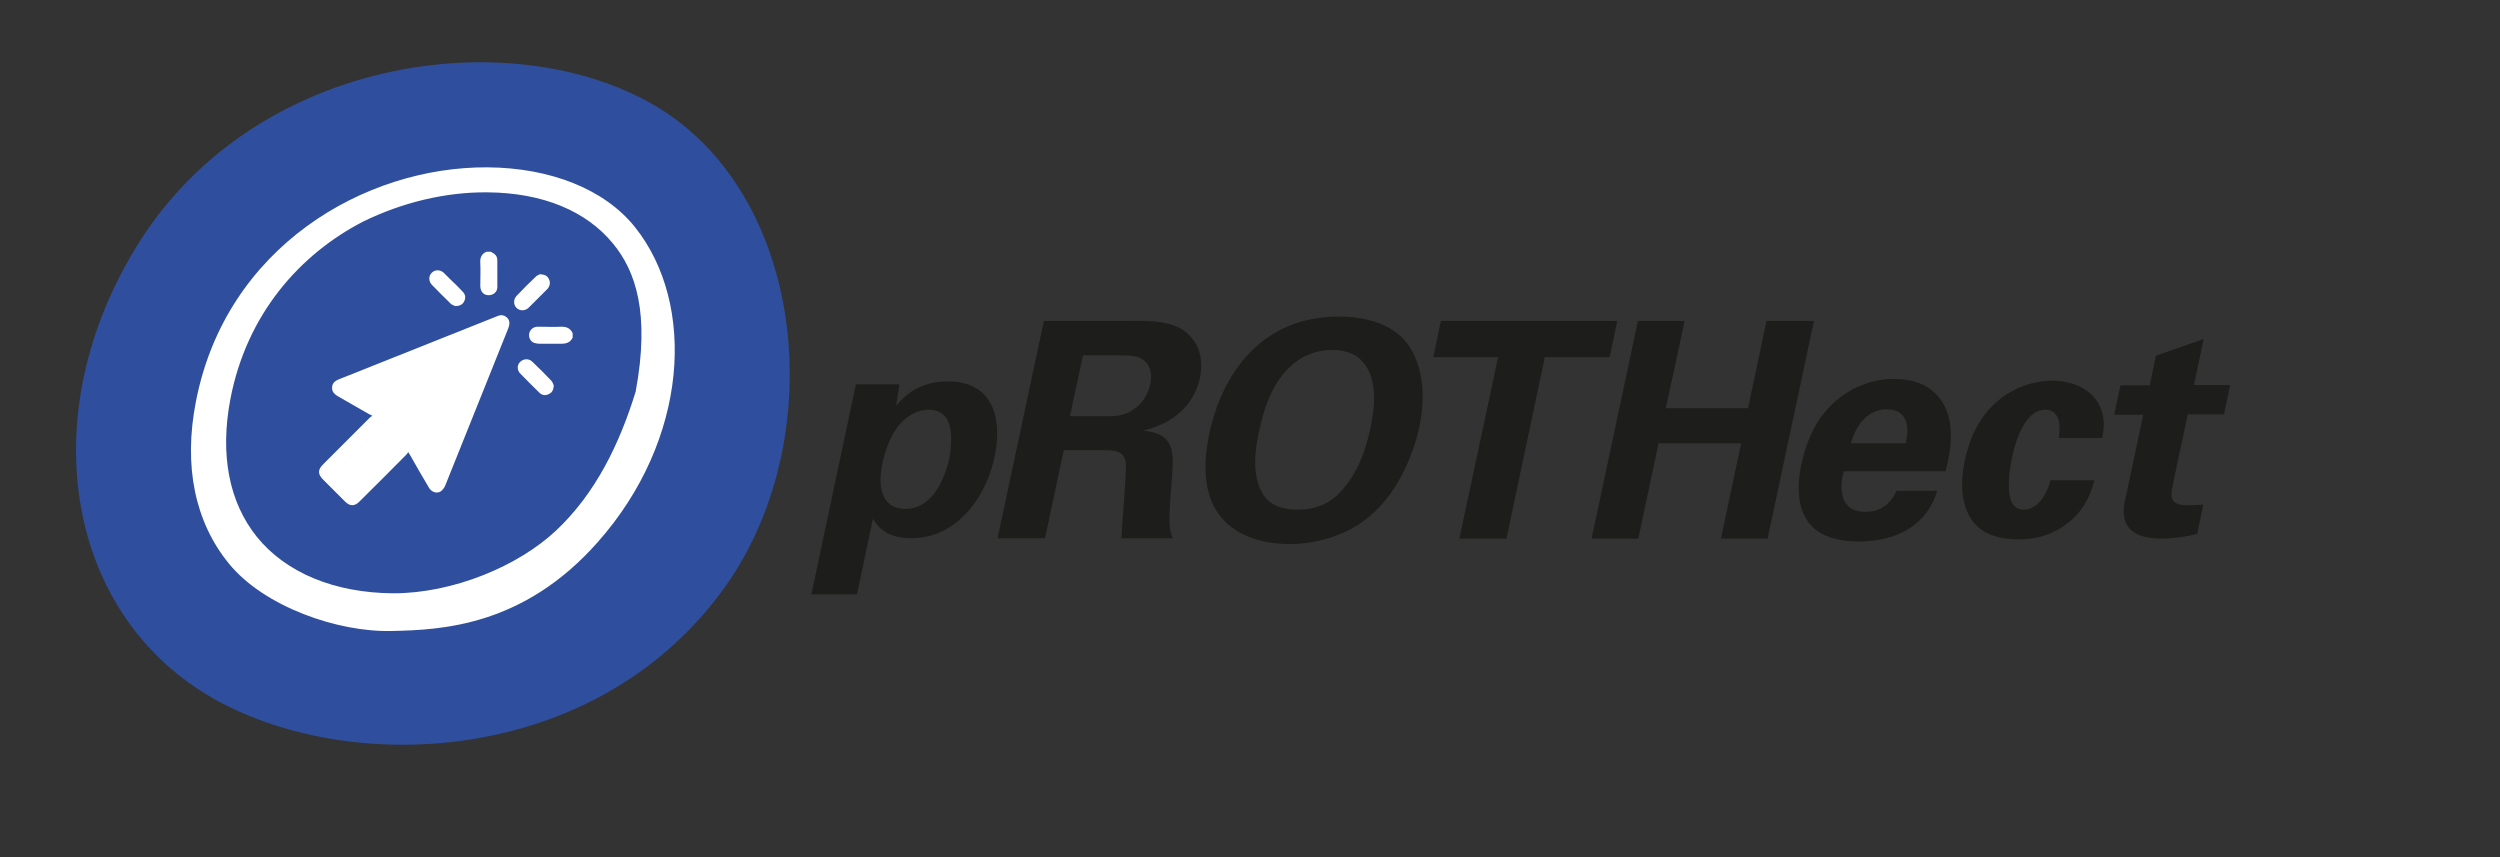 <?xml version="1.0" encoding="utf-8"?>
<!-- Generator: Adobe Illustrator 28.3.0, SVG Export Plug-In . SVG Version: 6.00 Build 0)  -->
<svg version="1.1" id="Ebene_1" xmlns="http://www.w3.org/2000/svg" xmlns:xlink="http://www.w3.org/1999/xlink" x="0px" y="0px"
	 viewBox="0 0 690.2 236.7" style="enable-background:new 0 0 690.2 236.7;" xml:space="preserve">
<rect x="0" y="0" width="690.2" height="236.7" fill="#333333" stroke="none"/>
<style type="text/css">
	.st0{fill:#1D1D1B;}
	.st1{fill:#2F4F9E;}
	.st2{fill:#E3032E;}
	.st3{fill:#FFFFFF;}
</style>
<g>
	<path class="st0" d="M288.2,88.6h23c6.7-0.1,13.4-0.1,17.3,4.1c3.1,3.2,3.6,7.6,2.8,11.5c-2.4,11.2-12.6,13.9-15.7,14.7
		c8.9,0.8,8.5,6,7.9,13.8c-0.6,7.1-0.7,10-0.6,11.6c0.1,2.7,0.5,3.3,0.9,4.3h-14.2c0.1-3.3,1.5-18.5,1.2-20.9
		c-0.4-3.4-3.6-3.4-5.8-3.4h-11.3l-5.2,24.3h-13.1L288.2,88.6z M295.4,114.9h10.4c1.5,0,4.5,0,6.9-1.7c1.1-0.7,3.9-2.7,4.8-7
		c0.9-4.1-0.7-6-1.7-6.7c-1.7-1.4-4.1-1.4-8.2-1.4h-8.6L295.4,114.9z"/>
	<path class="st0" d="M369.6,87.4c6.4,0,14.9,1.5,19.4,8.1c4.8,7.3,4.1,16.7,2.8,22.6c-1.9,8.7-6.5,18-12.6,23.5
		c-8.2,7.5-18.2,8.6-23.2,8.6c-7.9,0-15.3-2.5-19.5-8.2c-5.1-7-3.8-16.9-2.6-22.4C337.3,103.6,348,87.4,369.6,87.4 M348.4,135.9
		c1.3,2.5,3.9,4.8,9.9,4.8c5.2,0,9.2-1.8,12.4-5.6c2.6-3,5.7-7.6,7.7-17.2c0.6-2.9,1.3-7.1,0.8-10.7c-0.9-7.4-5.3-10.6-11.4-10.6
		c-4.8,0-9.1,2-12.1,5.1c-4.3,4.2-6.7,10.6-8.1,17.4C346.3,124.9,345.8,131.3,348.4,135.9"/>
	<polygon class="st0" points="413.6,98.6 395.7,98.6 397.8,88.6 446.5,88.6 444.4,98.6 426.5,98.6 415.9,148.7 402.9,148.7 	"/>
	<polygon class="st0" points="452.2,88.6 465.1,88.6 459.9,112.7 482.6,112.7 487.7,88.6 500.8,88.6 488,148.7 475.1,148.7 
		480.7,122.4 457.9,122.4 452.3,148.7 439.4,148.7 	"/>
	<g>
		<g>
			<path class="st1" d="M200.6,161.4c-33.9,48.3-99.6,53.2-138.8,33C18.1,172,8,114.5,38.8,66.3c31.9-49.8,99.6-59.9,139.6-38.5
				C222.4,51.3,229.7,119.9,200.6,161.4z"/>
			<g>
				<path class="st2" d="M88.1,134"/>
				<path class="st3" d="M175.3,62.7c-8.4-10.5-23.4-16.4-40.8-16.5c-33.7-0.2-72.1,21.9-80.4,64.6c-3.5,17.8-0.3,33.3,9.1,44.8
					c9.7,11.9,30.1,19,45,18.6c13.5-0.3,36.2-1.2,56.8-24.5C190.1,121.4,192.3,84,175.3,62.7z M153.6,146.4
					c-10.5,9.9-28.5,17.4-45,17.4c-16.3-0.1-29.7-5.7-37.7-15.6c-7.7-9.6-10.2-22.7-7.3-38c4.5-23.5,19.2-40,36.6-49
					c11-5.4,23-8.2,34.3-8.1c15.4,0.1,27.4,5.2,34.7,14.1c6.3,7.6,10.3,19.3,6.3,40.9C171,122.7,164.4,136.2,153.6,146.4z"/>
			</g>
		</g>
		<g id="Nxowlo.tif">
			<g>
				<path class="st3" d="M134.3,69.5c-1.4,0.6-1.8,1.7-1.7,3.1c0.1,2.1,0,4.2,0,6.3c0,1.6,0.9,2.6,2.3,2.6c1.3,0,2.4-0.9,2.4-2.2
					c0-2.5,0-5,0-7.5c0-1.2-0.8-1.8-1.8-2.3C135.1,69.5,134.7,69.5,134.3,69.5z"/>
				<path class="st3" d="M158.1,92c-0.6-1.3-1.6-1.8-3-1.8c-2.2,0.1-4.5,0-6.7,0c-1.1,0-2.1,0.8-2.3,1.9c-0.2,1.1,0.4,2.3,1.5,2.6
					c0.4,0.1,0.9,0.2,1.3,0.2c2,0,4.1,0,6.1,0c1.4,0,2.5-0.4,3.1-1.7C158.1,92.8,158.1,92.4,158.1,92z"/>
				<path class="st3" d="M102.8,114.8c-0.3,0.2-0.5,0.3-0.7,0.5c-4.3,4.3-8.6,8.6-12.9,12.9c-1.5,1.5-1.5,2.7,0,4.2
					c2,2,4.1,4.1,6.1,6.1c1.3,1.3,2.6,1.3,3.9,0c4.4-4.3,8.7-8.7,13-13c0.2-0.2,0.3-0.4,0.5-0.7c0.2,0.4,0.4,0.6,0.5,0.8
					c1.7,3,3.4,6,5.2,9c0.8,1.4,2.4,1.8,3.5,0.9c0.4-0.4,0.8-0.9,1-1.4c2.5-6.2,5-12.4,7.5-18.7c3.3-8.2,6.6-16.5,9.9-24.7
					c0.6-1.5,0.4-2.6-0.7-3.3c-0.9-0.6-1.7-0.4-2.6,0c-4.4,1.8-8.9,3.5-13.3,5.3c-10,4-20.1,8-30.1,12c-1.5,0.6-2,1.4-1.9,2.7
					c0.1,0.9,0.7,1.4,1.4,1.9c3,1.7,5.9,3.4,8.9,5.1C102.2,114.4,102.4,114.6,102.8,114.8z"/>
				<path class="st3" d="M149.1,75.7c-0.3,0.2-0.9,0.3-1.3,0.8c-1.7,1.6-3.4,3.3-5.1,5.1c-1,1-1,2.5-0.1,3.4
					c0.9,0.9,2.4,0.9,3.4-0.1c1.7-1.7,3.4-3.4,5.1-5.1c0.7-0.8,0.9-1.7,0.5-2.6C151.2,76.2,150.5,75.8,149.1,75.7z"/>
				<path class="st3" d="M152.9,106.4c-0.2-0.3-0.3-0.9-0.7-1.3c-1.7-1.8-3.4-3.5-5.2-5.2c-1-1-2.4-0.9-3.4,0
					c-0.9,0.9-0.9,2.3,0.1,3.3c1.7,1.8,3.5,3.5,5.2,5.2c0.7,0.7,1.6,0.9,2.6,0.4C152.4,108.4,152.8,107.7,152.9,106.4z"/>
				<path class="st3" d="M125.7,84.5c1.3,0,2.1-0.5,2.5-1.4c0.4-0.9,0.3-1.8-0.4-2.5c-1.1-1.2-2.3-2.4-3.5-3.5
					c-0.6-0.6-1.2-1.2-1.8-1.8c-1-0.9-2.4-0.9-3.3,0c-0.9,0.9-0.9,2.3,0,3.3c1.7,1.8,3.5,3.5,5.3,5.3
					C124.8,84.2,125.5,84.4,125.7,84.5z"/>
			</g>
		</g>
	</g>
	<path class="st0" d="M275.3,119.6c0,12.5-8.5,29-23.7,29c-5.1,0-8.6-1.8-10.6-5.4l-4.4,20.9H224l12.3-58h12l-0.9,6
		c3.3-4.3,8.1-6.8,14.2-6.8C270.4,105.2,275.3,110.4,275.3,119.6z M250.1,140.5c3.4,0,6.8-2.1,9.1-6.2c2.3-4.1,3.4-8.5,3.4-13.3
		c0-4.8-1.9-7.9-6.2-7.9c-3.1,0-6.1,1.7-8.3,4.4c-3.3,4.1-5,11-5,14.9C243.1,137.7,245.5,140.5,250.1,140.5z"/>
	<path class="st0" d="M538.6,120.3c0,3.1-0.5,6.2-1.5,9.8H509c-0.3,1.5-0.6,2.9-0.6,4.1c0,5.1,2.5,7.1,6.7,7.1
		c3.9,0,6.7-1.9,8.5-5.8h11.2c-2.6,9-10.5,14-21.7,14c-3.2,0-6.1-0.5-8.5-1.4c-5-1.9-8-6.2-8-13.4c0-4.3,1.1-9.5,3.3-14.6
		c4.5-10.1,13.8-15.5,23-15.5C532.9,104.6,538.6,110.5,538.6,120.3z M526.2,122.4c0.2-1.6,0.4-2.4,0.4-3.4c0-3.7-1.8-6-5.7-6
		c-4.6,0-8.2,3.4-9.9,9.4H526.2z"/>
	<path class="st0" d="M580.8,117.1c0,1.2-0.1,2.3-0.4,3.8h-12c0.1-1.2,0.2-2.2,0.2-2.7c0-3.1-1.3-5.1-3.9-5.1
		c-7.6,0-10.1,15.6-10.1,20.4c0,3.9,0.6,7.2,4.2,7.2c3.2,0,6-3.2,7.3-8.1h12.1c-1.2,5.1-3.7,9-7.3,11.8c-3.7,2.8-7.7,4.5-13.5,4.5
		c-6.7,0-10.8-2-13.2-5.6c-1.6-2.4-2.5-5.8-2.5-9.4c0-6.1,2.1-13.9,6-19.1c4.3-6,11.6-9.7,19-9.7
		C574.9,105.2,580.8,109.8,580.8,117.1z"/>
	<path class="st0" d="M608.4,93.6l-2.7,12.7h10l-1.7,8.1h-10l-3.9,18.3c-0.3,1.3-0.6,3.2-0.6,3.8c0,2.2,1.4,3,4.6,3
		c1.2,0,2.6-0.1,4.2-0.2l-1.7,8.1c-3.2,0.8-6.6,1.3-9.8,1.3c-7.1,0-10.5-2.6-10.5-7.6c0-1.2,0.3-3,0.7-4.4l4.7-22.2h-8l1.7-8.1h8.1
		l1.7-8.2L608.4,93.6z"/>
</g>
</svg>

